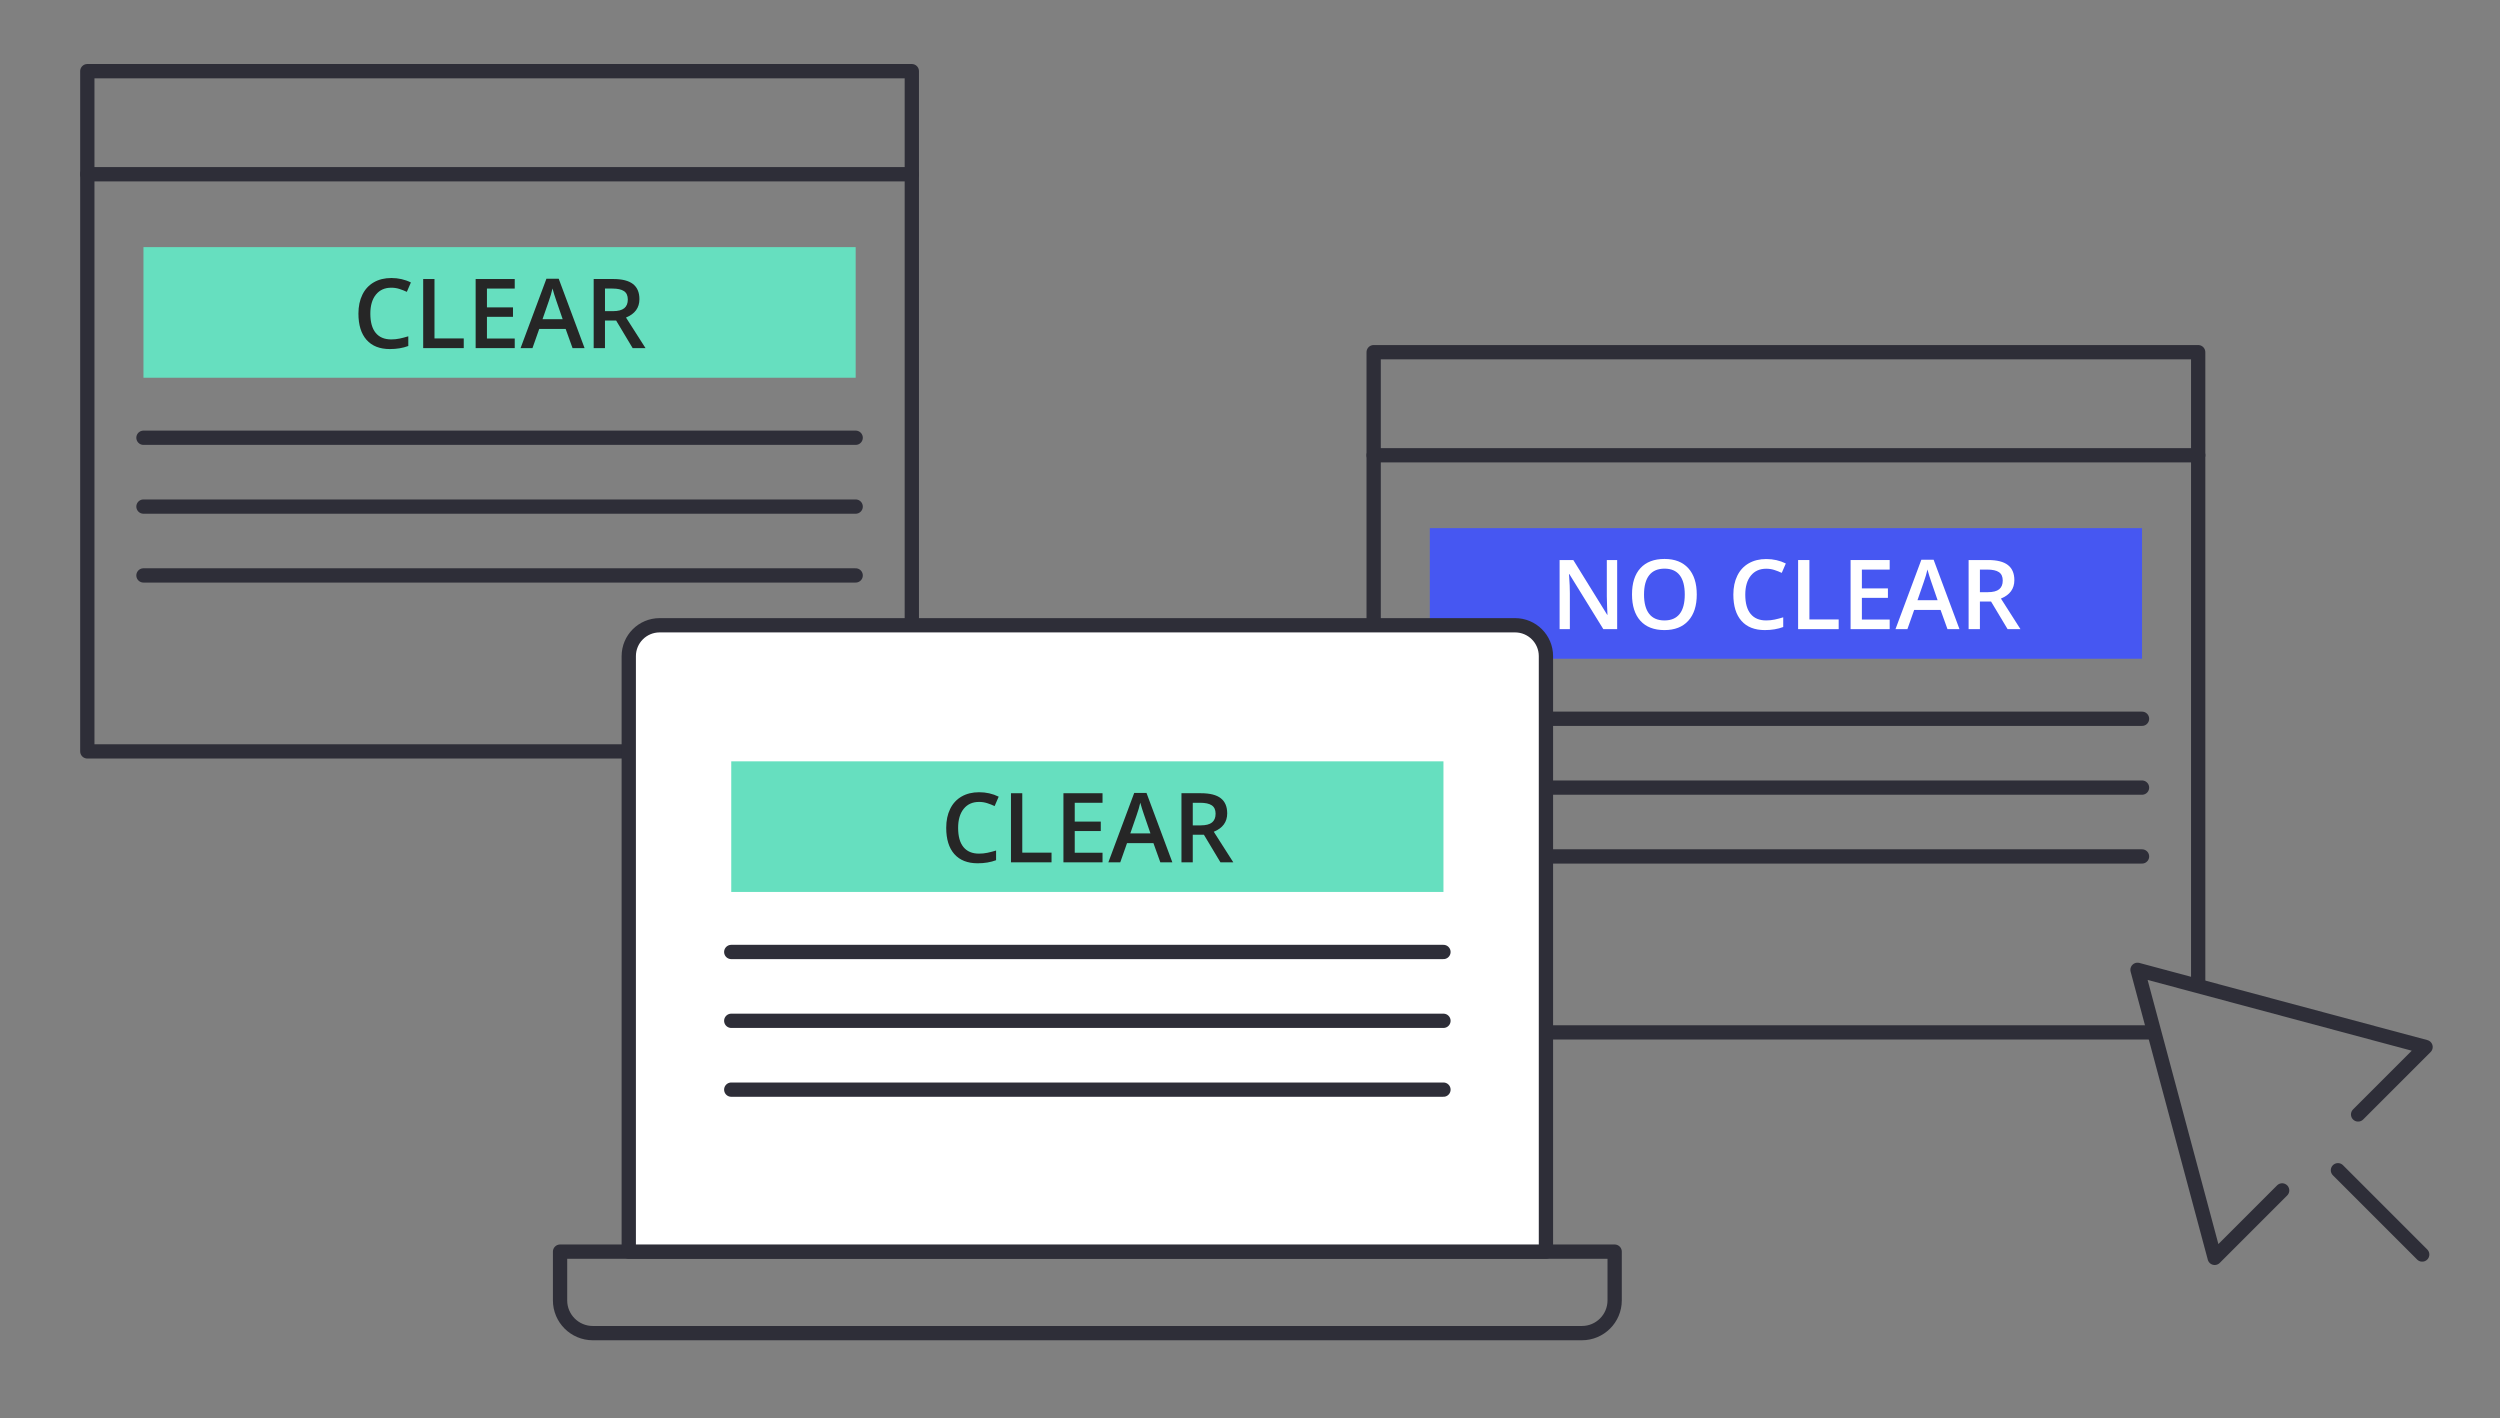 <?xml version="1.0" encoding="UTF-8"?>
<svg id="Layer_1" data-name="Layer 1" xmlns="http://www.w3.org/2000/svg" viewBox="0 0 350 198.559">
  <rect x="0" y="0" width="350" height="198.559" fill="#808080" stroke="none"/>
  <defs>
    <style>
      .cls-1 {
        fill: #66dfbf;
      }

      .cls-2, .cls-3 {
        fill: #fff;
      }

      .cls-4 {
        fill: #262626;
      }

      .cls-3, .cls-5 {
        stroke: #2e2e38;
        stroke-linecap: round;
        stroke-linejoin: round;
        stroke-width: 2px;
      }

      .cls-5 {
        fill: none;
      }

      .cls-6 {
        fill: #4657f2;
      }
    </style>
  </defs>
  <g>
    <polyline class="cls-5" points="300.785 144.536 192.313 144.536 192.313 49.305 307.745 49.305 307.745 137.576"/>
    <line class="cls-5" x1="192.313" y1="63.735" x2="307.745" y2="63.735"/>
    <g>
      <rect class="cls-6" x="200.174" y="73.939" width="99.709" height="18.286"/>
      <line class="cls-5" x1="200.174" y1="100.628" x2="299.883" y2="100.628"/>
      <line class="cls-5" x1="200.174" y1="110.265" x2="299.883" y2="110.265"/>
      <line class="cls-5" x1="200.174" y1="119.902" x2="299.883" y2="119.902"/>
    </g>
    <g>
      <path class="cls-2" d="M226.404,88.08h-1.938l-4.758-7.709h-.053l.032.43c.062.821.093,1.571.093,2.25v5.029h-1.436v-9.675h1.919l4.745,7.67h.039c-.009-.102-.026-.471-.053-1.109-.026-.637-.04-1.135-.04-1.492v-5.069h1.449v9.675Z"/>
      <path class="cls-2" d="M237.548,83.229c0,1.575-.394,2.799-1.181,3.673s-1.902,1.31-3.346,1.31c-1.46,0-2.581-.434-3.364-1.3s-1.175-2.099-1.175-3.696.394-2.824,1.182-3.679c.787-.856,1.911-1.284,3.371-1.284,1.438,0,2.55.435,3.335,1.304s1.178,2.093,1.178,3.673ZM230.163,83.229c0,1.191.24,2.094.722,2.71.48.615,1.193.923,2.137.923s1.649-.304,2.128-.913.718-1.516.718-2.72c0-1.187-.237-2.087-.711-2.7-.475-.613-1.182-.919-2.121-.919-.948,0-1.664.307-2.147.919-.483.613-.725,1.514-.725,2.7Z"/>
      <path class="cls-2" d="M247.263,79.623c-.909,0-1.624.322-2.145.966-.521.645-.78,1.533-.78,2.667,0,1.187.25,2.084.751,2.693.5.609,1.225.913,2.174.913.41,0,.807-.041,1.19-.122s.783-.187,1.198-.314v1.356c-.759.287-1.619.43-2.581.43-1.416,0-2.504-.429-3.263-1.287s-1.138-2.085-1.138-3.683c0-1.006.185-1.886.553-2.64s.9-1.333,1.598-1.734,1.516-.603,2.455-.603c.988,0,1.901.208,2.74.622l-.569,1.317c-.326-.154-.672-.29-1.036-.407-.363-.117-.746-.175-1.147-.175Z"/>
      <path class="cls-2" d="M251.736,88.08v-9.675h1.581v8.318h4.097v1.356h-5.678Z"/>
      <path class="cls-2" d="M264.555,88.08h-5.473v-9.675h5.473v1.337h-3.892v2.634h3.646v1.323h-3.646v3.038h3.892v1.343Z"/>
      <path class="cls-2" d="M272.647,88.08l-.966-2.687h-3.699l-.946,2.687h-1.668l3.62-9.714h1.72l3.62,9.714h-1.681ZM271.265,84.03l-.907-2.634c-.065-.176-.157-.455-.274-.834s-.197-.657-.241-.833c-.119.542-.294,1.136-.523,1.78l-.873,2.521h2.819Z"/>
      <path class="cls-2" d="M277.187,84.215v3.865h-1.581v-9.675h2.732c1.249,0,2.173.234,2.773.702.6.467.899,1.173.899,2.117,0,1.205-.626,2.062-1.879,2.574l2.732,4.282h-1.8l-2.315-3.865h-1.562ZM277.187,82.905h1.099c.737,0,1.271-.137,1.602-.41.331-.274.496-.68.496-1.218,0-.547-.179-.94-.536-1.178-.356-.238-.896-.357-1.614-.357h-1.046v3.163Z"/>
    </g>
  </g>
  <g>
    <polyline class="cls-5" points="120.695 105.194 12.224 105.194 12.224 9.963 127.655 9.963 127.655 98.233"/>
    <line class="cls-5" x1="12.224" y1="24.392" x2="127.655" y2="24.392"/>
    <g>
      <rect class="cls-1" x="20.085" y="34.597" width="99.709" height="18.286"/>
      <line class="cls-5" x1="20.085" y1="61.285" x2="119.794" y2="61.285"/>
      <line class="cls-5" x1="20.085" y1="70.922" x2="119.794" y2="70.922"/>
      <line class="cls-5" x1="20.085" y1="80.56" x2="119.794" y2="80.56"/>
    </g>
    <g>
      <path class="cls-4" d="M54.772,40.28c-.909,0-1.624.322-2.144.966-.521.645-.781,1.533-.781,2.667,0,1.187.25,2.084.751,2.693.501.609,1.226.913,2.174.913.411,0,.808-.041,1.191-.122s.783-.187,1.198-.314v1.356c-.759.287-1.619.43-2.581.43-1.416,0-2.503-.429-3.262-1.287s-1.138-2.085-1.138-3.683c0-1.006.184-1.886.553-2.64.368-.754.901-1.333,1.598-1.734.697-.401,1.516-.603,2.456-.603.988,0,1.901.208,2.739.622l-.569,1.317c-.327-.154-.672-.29-1.036-.407-.364-.117-.747-.175-1.148-.175Z"/>
      <path class="cls-4" d="M59.246,48.737v-9.675h1.582v8.318h4.096v1.356h-5.678Z"/>
      <path class="cls-4" d="M72.063,48.737h-5.473v-9.675h5.473v1.337h-3.891v2.634h3.646v1.323h-3.646v3.038h3.891v1.343Z"/>
      <path class="cls-4" d="M80.157,48.737l-.966-2.687h-3.699l-.946,2.687h-1.667l3.62-9.714h1.721l3.62,9.714h-1.681ZM78.773,44.687l-.906-2.634c-.066-.176-.158-.455-.275-.834-.117-.379-.197-.657-.241-.833-.119.542-.293,1.136-.523,1.78l-.874,2.521h2.819Z"/>
      <path class="cls-4" d="M84.696,44.872v3.865h-1.582v-9.675h2.733c1.249,0,2.173.234,2.772.702.6.467.9,1.173.9,2.117,0,1.205-.626,2.062-1.879,2.574l2.733,4.282h-1.8l-2.316-3.865h-1.562ZM84.696,43.562h1.098c.737,0,1.271-.137,1.602-.41.331-.274.497-.68.497-1.218,0-.547-.179-.94-.536-1.178-.357-.238-.896-.357-1.615-.357h-1.045v3.163Z"/>
    </g>
  </g>
  <g>
    <path class="cls-5" d="M78.408,175.228h147.643v6.826c0,2.53-2.054,4.583-4.583,4.583H82.991c-2.53,0-4.583-2.054-4.583-4.583v-6.826h0Z"/>
    <path class="cls-3" d="M92.346,87.537h119.766c2.384,0,4.32,1.936,4.32,4.32v83.372H88.027v-83.372c0-2.384,1.936-4.32,4.32-4.32Z"/>
    <g>
      <rect class="cls-1" x="102.375" y="106.587" width="99.709" height="18.286"/>
      <line class="cls-5" x1="102.375" y1="133.276" x2="202.084" y2="133.276"/>
      <line class="cls-5" x1="102.375" y1="142.913" x2="202.084" y2="142.913"/>
      <line class="cls-5" x1="102.375" y1="152.55" x2="202.084" y2="152.55"/>
    </g>
  </g>
  <g>
    <path class="cls-4" d="M137.062,112.27c-.909,0-1.624.322-2.144.966-.521.645-.781,1.533-.781,2.667,0,1.187.25,2.085.751,2.693.501.608,1.226.913,2.174.913.411,0,.808-.041,1.191-.122.384-.082.783-.187,1.198-.314v1.356c-.759.287-1.619.431-2.581.431-1.416,0-2.503-.43-3.262-1.287-.759-.858-1.138-2.086-1.138-3.683,0-1.006.184-1.887.553-2.641.368-.755.901-1.333,1.598-1.734.697-.401,1.516-.602,2.456-.602.988,0,1.901.207,2.739.622l-.569,1.316c-.327-.154-.672-.29-1.036-.407-.364-.116-.747-.175-1.148-.175Z"/>
    <path class="cls-4" d="M141.536,120.727v-9.675h1.582v8.318h4.096v1.356h-5.678Z"/>
    <path class="cls-4" d="M154.354,120.727h-5.473v-9.675h5.473v1.337h-3.891v2.634h3.646v1.323h-3.646v3.037h3.891v1.344Z"/>
    <path class="cls-4" d="M162.447,120.727l-.966-2.687h-3.699l-.946,2.687h-1.667l3.62-9.715h1.721l3.62,9.715h-1.681ZM161.063,116.677l-.906-2.634c-.066-.177-.158-.454-.275-.834-.117-.379-.197-.657-.241-.834-.119.543-.293,1.137-.523,1.78l-.874,2.521h2.819Z"/>
    <path class="cls-4" d="M166.986,116.863v3.864h-1.582v-9.675h2.733c1.249,0,2.173.234,2.772.701.6.468.9,1.174.9,2.118,0,1.204-.626,2.062-1.879,2.574l2.733,4.281h-1.8l-2.316-3.864h-1.562ZM166.986,115.552h1.098c.737,0,1.271-.137,1.602-.41.331-.273.497-.68.497-1.218,0-.547-.179-.939-.536-1.178s-.896-.357-1.615-.357h-1.045v3.163Z"/>
  </g>
  <g>
    <polyline class="cls-5" points="330.135 156.023 339.578 146.581 299.252 135.776 310.057 176.101 319.5 166.658"/>
    <line class="cls-5" x1="327.312" y1="163.835" x2="339.108" y2="175.632"/>
  </g>
</svg>